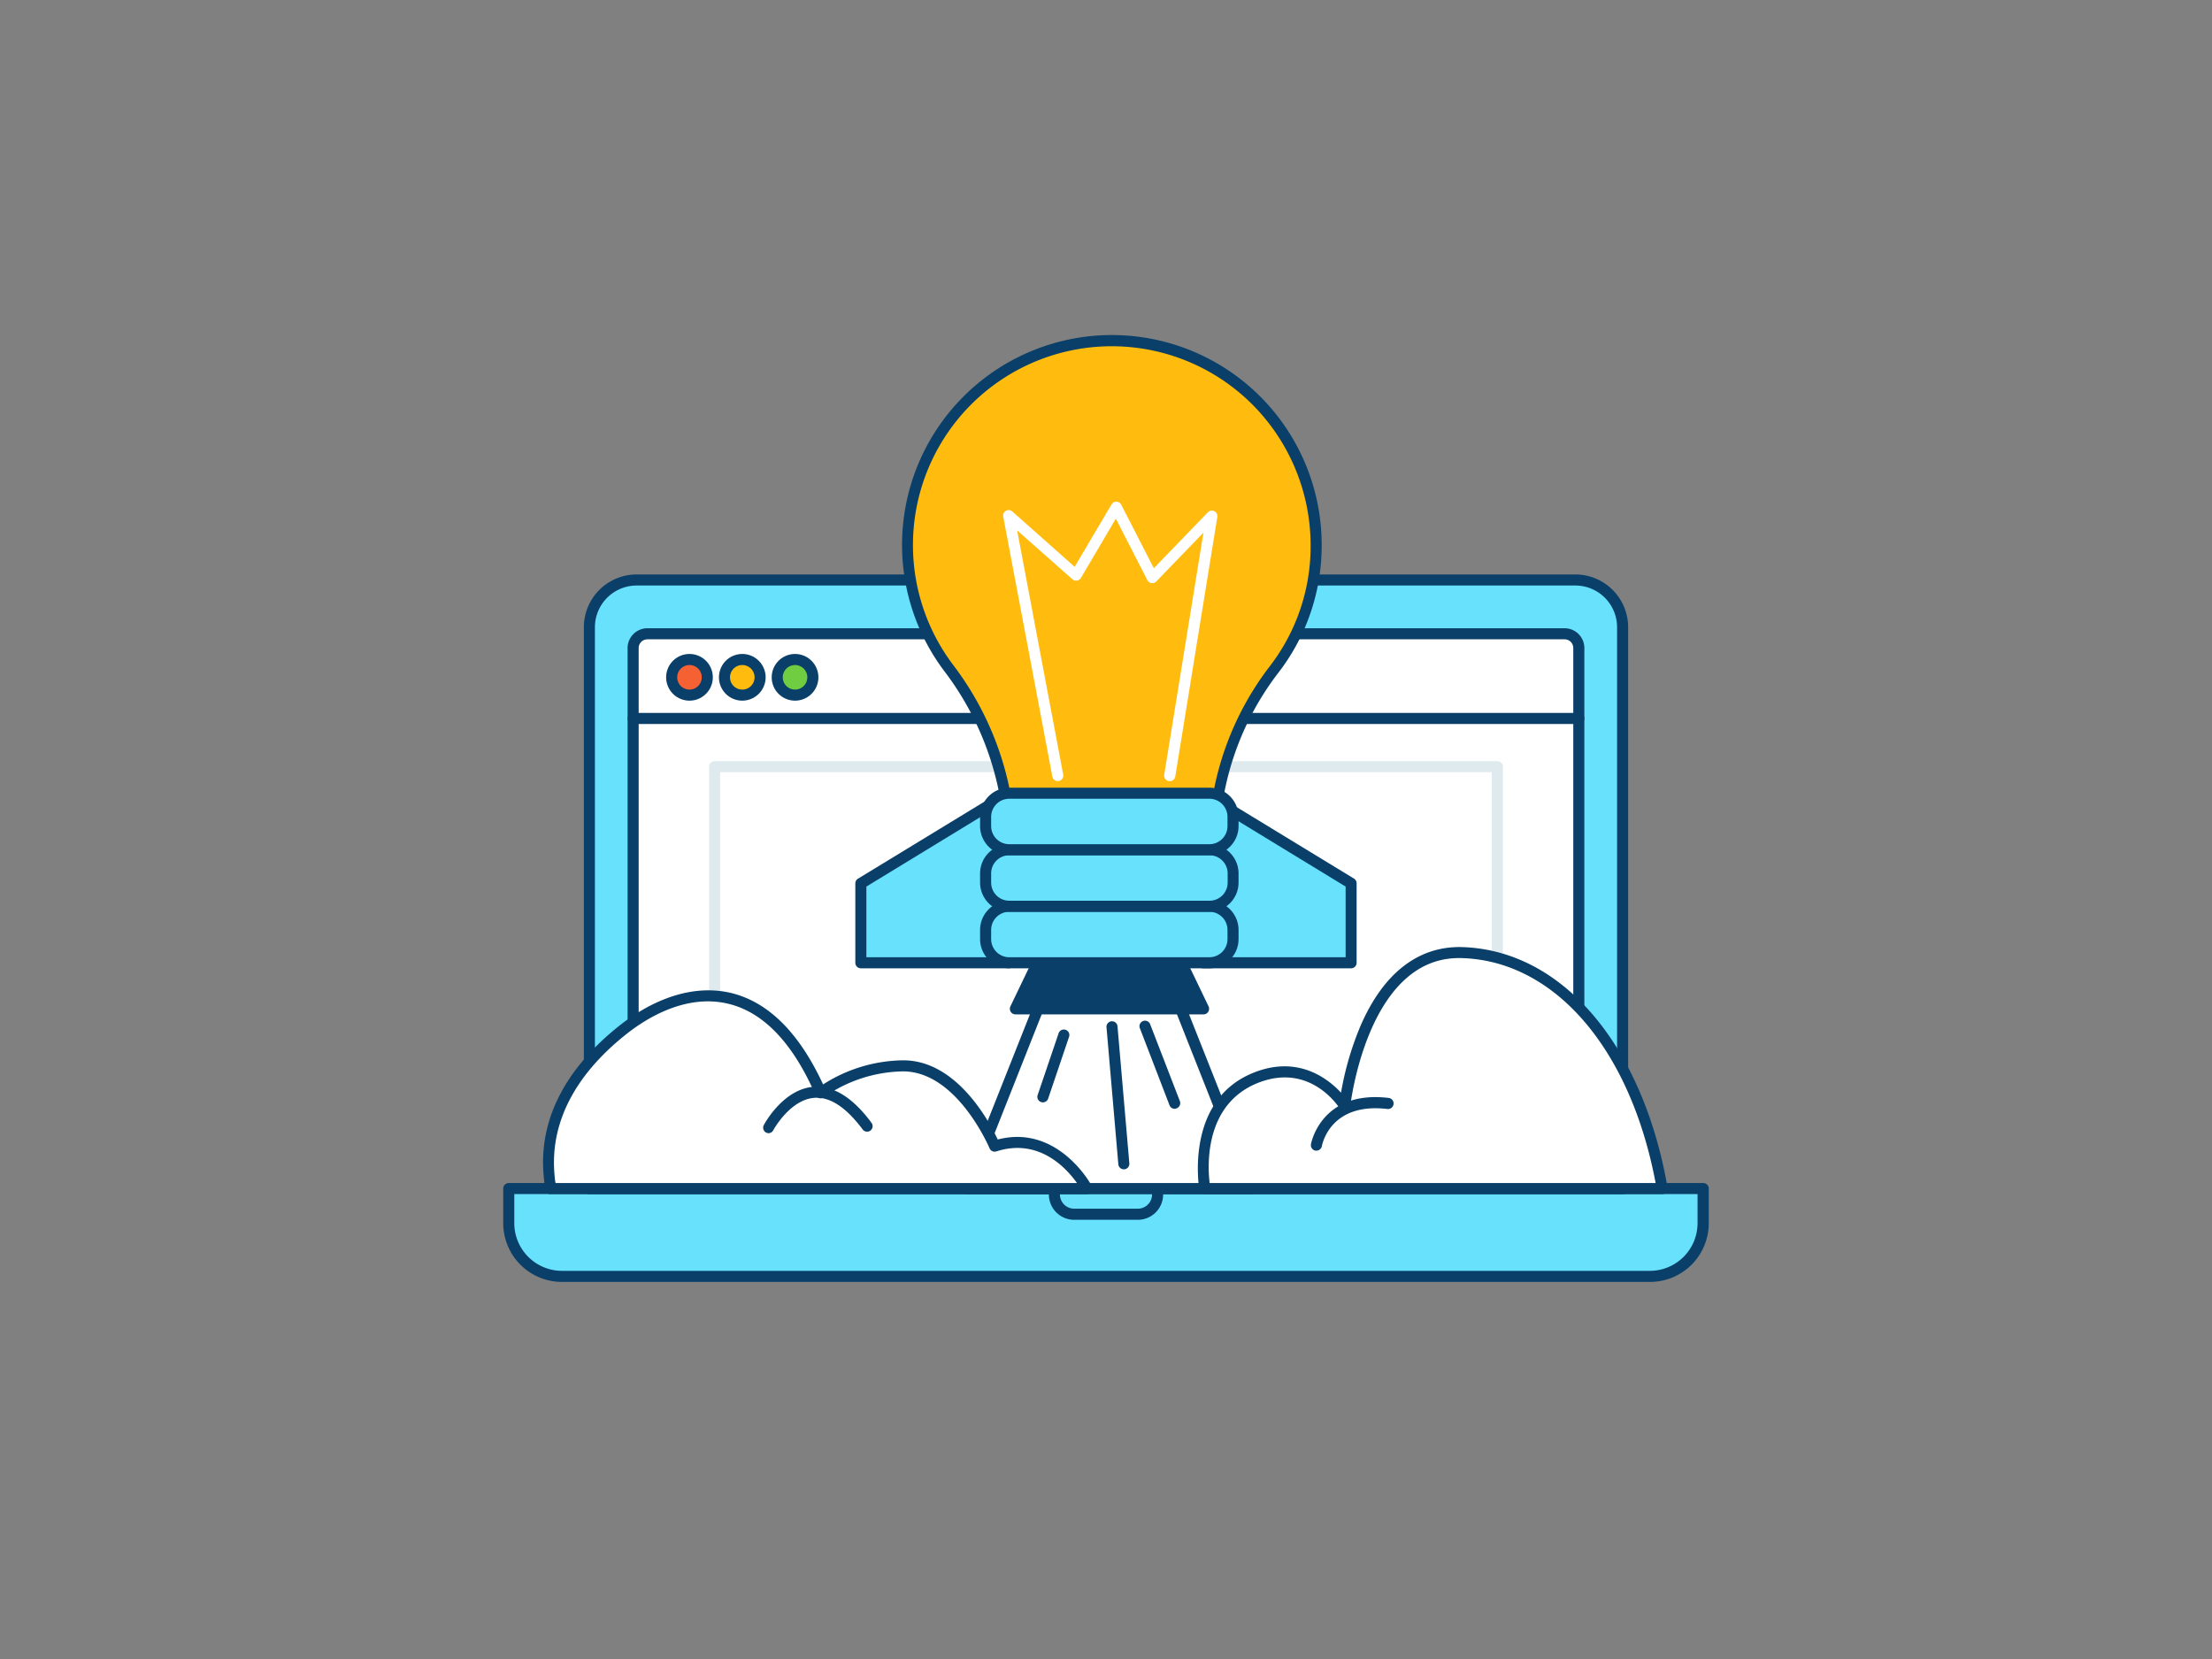<svg viewBox="0 0 400 300" xmlns="http://www.w3.org/2000/svg"><rect x="0" y="0" width="400" height="300" fill="#808080" stroke="none"/><path d="m92 214.93h216a0 0 0 0 1 0 0v6.26a9.62 9.62 0 0 1 -9.62 9.62h-196.74a9.62 9.62 0 0 1 -9.64-9.62v-6.26a0 0 0 0 1 0 0z" fill="#68e1fd"/><path d="m298.36 231.81h-196.72a10.62 10.62 0 0 1 -10.64-10.62v-6.26a1 1 0 0 1 1-1h216a1 1 0 0 1 1 1v6.26a10.62 10.62 0 0 1 -10.64 10.62zm-205.36-15.88v5.26a8.63 8.63 0 0 0 8.61 8.62h196.75a8.63 8.63 0 0 0 8.61-8.62v-5.26z" fill="#093f68"/><path d="m115.12 104.88h169.76a8.54 8.54 0 0 1 8.54 8.54v101.51a0 0 0 0 1 0 0h-186.84a0 0 0 0 1 0 0v-101.51a8.54 8.54 0 0 1 8.54-8.54z" fill="#68e1fd"/><path d="m293.42 215.93h-186.84a1 1 0 0 1 -1-1v-101.51a9.55 9.55 0 0 1 9.54-9.54h169.76a9.55 9.55 0 0 1 9.54 9.54v101.51a1 1 0 0 1 -1 1zm-185.84-2h184.84v-100.51a7.55 7.55 0 0 0 -7.54-7.54h-169.76a7.55 7.55 0 0 0 -7.54 7.54z" fill="#093f68"/><rect fill="#fff" height="91.26" rx="2.58" width="171.01" x="114.49" y="114.61"/><path d="m282.93 206.87h-165.86a3.59 3.59 0 0 1 -3.58-3.58v-86.1a3.58 3.58 0 0 1 3.58-3.58h165.86a3.57 3.57 0 0 1 3.57 3.58v86.1a3.58 3.58 0 0 1 -3.57 3.58zm-165.86-91.26a1.58 1.58 0 0 0 -1.58 1.58v86.1a1.58 1.58 0 0 0 1.58 1.58h165.86a1.57 1.57 0 0 0 1.57-1.58v-86.1a1.57 1.57 0 0 0 -1.57-1.58z" fill="#093f68"/><path d="m270.77 211.45h-141.54a1 1 0 0 1 -1-1v-71.81a1 1 0 0 1 1-1h141.54a1 1 0 0 1 1 1v71.81a1 1 0 0 1 -1 1zm-140.54-2h139.54v-69.81h-139.54z" fill="#dfeaef"/><path d="m190.67 214.93h18.66a0 0 0 0 1 0 0v1.07a3.57 3.57 0 0 1 -3.57 3.57h-11.51a3.57 3.57 0 0 1 -3.57-3.57v-1.07a0 0 0 0 1 -.01 0z" fill="#68e1fd"/><path d="m205.75 220.58h-11.5a4.58 4.58 0 0 1 -4.58-4.57v-1.08a1 1 0 0 1 1-1h18.66a1 1 0 0 1 1 1v1.07a4.58 4.58 0 0 1 -4.58 4.58zm-14.08-4.65v.07a2.58 2.58 0 0 0 2.58 2.57h11.5a2.58 2.58 0 0 0 2.58-2.57v-.08z" fill="#093f68"/><path d="m285.5 130.92h-171a1 1 0 1 1 0-2h171a1 1 0 0 1 0 2z" fill="#093f68"/><path d="m226.38 214.94h-51.56l13.97-35.3h23.62z" fill="#fff"/><path d="m226.38 215.93h-51.56a1 1 0 0 1 -.82-.43 1 1 0 0 1 -.11-.93l14-35.3a1 1 0 0 1 .93-.63h23.62a1 1 0 0 1 .93.63l14 35.3a1 1 0 0 1 -.1.93 1 1 0 0 1 -.89.43zm-50.09-2h48.61l-13.17-33.29h-22.26z" fill="#093f68"/><path d="m217.87 214.93h82.72c-4.32-24.75-18.37-42.25-36.38-42.67s-21 27.75-21 27.75-5.58-9.14-15.87-5.19c-12.28 4.69-9.47 20.11-9.47 20.11z" fill="#fff"/><path d="m300.59 215.93h-82.72a1 1 0 0 1 -1-.82c0-.16-2.82-16.3 10.06-21.23 7.8-3 13.13 1.09 15.57 3.71a55.11 55.11 0 0 1 3.49-12c4.11-9.56 10.41-14.46 18.22-14.33 18.14.44 32.8 17.51 37.34 43.51a1 1 0 0 1 -1 1.17zm-81.85-2h80.65c-4.59-24.35-18.33-40.28-35.21-40.68h-.37c-16.57 0-19.62 26.59-19.65 26.86a1 1 0 0 1 -.77.87 1 1 0 0 1 -1.07-.45c-.21-.34-5.3-8.36-14.66-4.78-9.89 3.79-9.3 15.02-8.92 18.18z" fill="#093f68"/><path d="m196.57 214.93s-5.9-11.14-16.71-7.67c0 0-6-14.48-16.52-14.52a26.37 26.37 0 0 0 -14.92 4.87c-10.45-23.9-26.5-18.75-35.82-11.33-17.31 13.78-12.75 27.37-13.11 28.65z" fill="#fff"/><path d="m196.57 215.93h-97.08a1 1 0 0 1 -.8-.39 1 1 0 0 1 -.16-.88s-.06-.47-.1-.85c-.43-4-1.76-16.12 13.54-28.31 3.92-3.12 11.77-8 20.35-5.91 6.67 1.66 12.22 7.21 16.52 16.51a27.36 27.36 0 0 1 14.41-4.36h.1c9.67 0 15.58 11.14 17.07 14.32 10.93-2.85 17 8.29 17 8.41a1 1 0 0 1 0 1 1 1 0 0 1 -.85.46zm-96.11-2h94.29c-1.95-2.75-6.93-8.18-14.58-5.72a1 1 0 0 1 -1.23-.57c-.06-.14-5.88-13.86-15.6-13.9h-.09a25.58 25.58 0 0 0 -14.25 4.66 1 1 0 0 1 -.86.18 1 1 0 0 1 -.67-.57c-4.09-9.37-9.36-14.91-15.66-16.47-7.75-1.93-15 2.63-18.62 5.52-14.45 11.51-13.21 22.82-12.8 26.53.04.13.06.24.07.34z" fill="#093f68"/><path d="m155.66 159.76 26.77-16.32v30.66h-26.77z" fill="#68e1fd"/><path d="m182.43 175.1h-26.76a1 1 0 0 1 -1-1v-14.34a1 1 0 0 1 .47-.86l26.77-16.31a1 1 0 0 1 1 0 1 1 0 0 1 .51.87v30.64a1 1 0 0 1 -.99 1zm-25.76-2h24.76v-27.88l-24.76 15.1z" fill="#093f68"/><path d="m244.34 159.76-26.77-16.32v30.66h26.77z" fill="#68e1fd"/><path d="m244.33 175.1h-26.76a1 1 0 0 1 -1-1v-30.66a1 1 0 0 1 .51-.87 1 1 0 0 1 1 0l26.77 16.31a1 1 0 0 1 .47.86v14.36a1 1 0 0 1 -.99 1zm-25.76-2h24.76v-12.78l-24.76-15.1z" fill="#093f68"/><path d="m238 98.57a36.94 36.94 0 1 0 -66.39 22.3 54.21 54.21 0 0 1 11 32.75h36.8a52.57 52.57 0 0 1 10.76-32.37 36.75 36.75 0 0 0 7.83-22.68z" fill="#ffbc0e"/><path d="m219.5 154.62h-36.8a1 1 0 0 1 -1-1 53.51 53.51 0 0 0 -10.85-32.14 37.94 37.94 0 1 1 68.15-22.91 37.58 37.58 0 0 1 -8 23.3 51.74 51.74 0 0 0 -10.55 31.75 1 1 0 0 1 -.95 1zm-35.81-2h34.82a53.64 53.64 0 0 1 11-32 35.55 35.55 0 0 0 7.49-22.05 36.08 36.08 0 0 0 -11.42-26.28 35.95 35.95 0 0 0 -53.18 48 55.49 55.49 0 0 1 11.29 32.33z" fill="#093f68"/><path d="m217.57 182.43h-33.95l3.98-8.33h25.99z" fill="#093f68"/><path d="m217.57 183.43h-33.95a1 1 0 0 1 -.84-.46 1 1 0 0 1 -.06-1l4-8.33a1 1 0 0 1 .91-.57h26a1 1 0 0 1 .91.57l4 8.33a1 1 0 0 1 -.06 1 1 1 0 0 1 -.91.46zm-32.36-2h30.79l-3-6.33h-24.76z" fill="#093f68"/><rect fill="#68e1fd" height="10.22" rx="4.28" width="44.73" x="178.23" y="163.88"/><path d="m218.69 175.1h-36.18a5.29 5.29 0 0 1 -5.28-5.28v-1.66a5.29 5.29 0 0 1 5.28-5.28h36.18a5.29 5.29 0 0 1 5.28 5.28v1.66a5.29 5.29 0 0 1 -5.28 5.28zm-36.18-10.22a3.28 3.28 0 0 0 -3.28 3.28v1.66a3.28 3.28 0 0 0 3.28 3.28h36.18a3.28 3.28 0 0 0 3.28-3.28v-1.66a3.28 3.28 0 0 0 -3.28-3.28z" fill="#093f68"/><rect fill="#68e1fd" height="10.22" rx="4.28" width="44.73" x="178.23" y="153.66"/><path d="m218.69 164.88h-36.18a5.29 5.29 0 0 1 -5.28-5.28v-1.66a5.29 5.29 0 0 1 5.28-5.28h36.18a5.29 5.29 0 0 1 5.28 5.28v1.66a5.29 5.29 0 0 1 -5.28 5.28zm-36.18-10.22a3.28 3.28 0 0 0 -3.28 3.28v1.66a3.28 3.28 0 0 0 3.28 3.28h36.18a3.28 3.28 0 0 0 3.31-3.28v-1.66a3.28 3.28 0 0 0 -3.28-3.28z" fill="#093f68"/><rect fill="#68e1fd" height="10.22" rx="4.28" width="44.73" x="178.23" y="143.44"/><path d="m218.69 154.66h-36.18a5.29 5.29 0 0 1 -5.28-5.28v-1.66a5.29 5.29 0 0 1 5.28-5.28h36.18a5.29 5.29 0 0 1 5.28 5.28v1.66a5.29 5.29 0 0 1 -5.28 5.28zm-36.18-10.22a3.28 3.28 0 0 0 -3.28 3.28v1.66a3.28 3.28 0 0 0 3.28 3.28h36.18a3.28 3.28 0 0 0 3.28-3.28v-1.66a3.28 3.28 0 0 0 -3.28-3.28z" fill="#093f68"/><path d="m191.3 141.25a1 1 0 0 1 -1-.81l-8.88-47a1 1 0 0 1 1.65-.94l11.26 10 6.67-11.29a1 1 0 0 1 1.75.05l5.9 11.49 9.77-10.11a1 1 0 0 1 1.71.85l-7.6 46.92a1 1 0 0 1 -2-.32l7.09-43.77-8.53 8.83a1 1 0 0 1 -1.61-.24l-5.7-11.12-6.32 10.72a1 1 0 0 1 -.71.48 1 1 0 0 1 -.82-.24l-10-8.84 8.33 44.16a1 1 0 0 1 -.8 1.16.55.55 0 0 1 -.16.02z" fill="#fff"/><g fill="#093f68"><path d="m212.42 200.51a1 1 0 0 1 -.93-.64l-5.34-13.87a1 1 0 1 1 1.86-.72l5.35 13.84a1 1 0 0 1 -.57 1.29 1 1 0 0 1 -.37.1z"/><path d="m188.59 199.34a.89.89 0 0 1 -.32-.05 1 1 0 0 1 -.63-1.27l3.77-11.11a1 1 0 1 1 1.89.64l-3.76 11.11a1 1 0 0 1 -.95.68z"/><path d="m203.23 211.45a1 1 0 0 1 -1-.91l-2.14-24.78a1 1 0 0 1 .91-1.08 1 1 0 0 1 1.08.91l2.14 24.77a1 1 0 0 1 -.91 1.09z"/><path d="m139 204.92a1 1 0 0 1 -.88-1.47c.14-.27 3.51-6.51 9-6.92 3.57-.25 7.1 1.93 10.48 6.52a1 1 0 0 1 -.21 1.4 1 1 0 0 1 -1.39-.21c-3-4-5.89-5.92-8.72-5.72-4.45.33-7.42 5.81-7.45 5.87a1 1 0 0 1 -.83.53z"/><path d="m238.05 208.07h-.17a1 1 0 0 1 -.82-1.14c0-.1 1.8-9.85 14.06-8.39a1 1 0 1 1 -.24 2c-10.34-1.23-11.79 6.42-11.85 6.74a1 1 0 0 1 -.98.79z"/></g><circle cx="124.68" cy="122.48" fill="#f56132" r="3.22"/><path d="m124.68 126.7a4.22 4.22 0 1 1 4.22-4.22 4.22 4.22 0 0 1 -4.22 4.22zm0-6.44a2.22 2.22 0 1 0 2.22 2.22 2.21 2.21 0 0 0 -2.22-2.22z" fill="#093f68"/><circle cx="134.22" cy="122.48" fill="#ffbc0e" r="3.22"/><path d="m134.22 126.7a4.22 4.22 0 1 1 4.23-4.22 4.23 4.23 0 0 1 -4.23 4.22zm0-6.44a2.22 2.22 0 1 0 2.23 2.22 2.22 2.22 0 0 0 -2.23-2.22z" fill="#093f68"/><circle cx="143.77" cy="122.48" fill="#70cc40" r="3.22"/><path d="m143.77 126.7a4.22 4.22 0 1 1 4.22-4.22 4.22 4.22 0 0 1 -4.22 4.22zm0-6.44a2.22 2.22 0 1 0 2.22 2.22 2.22 2.22 0 0 0 -2.22-2.22z" fill="#093f68"/></svg>